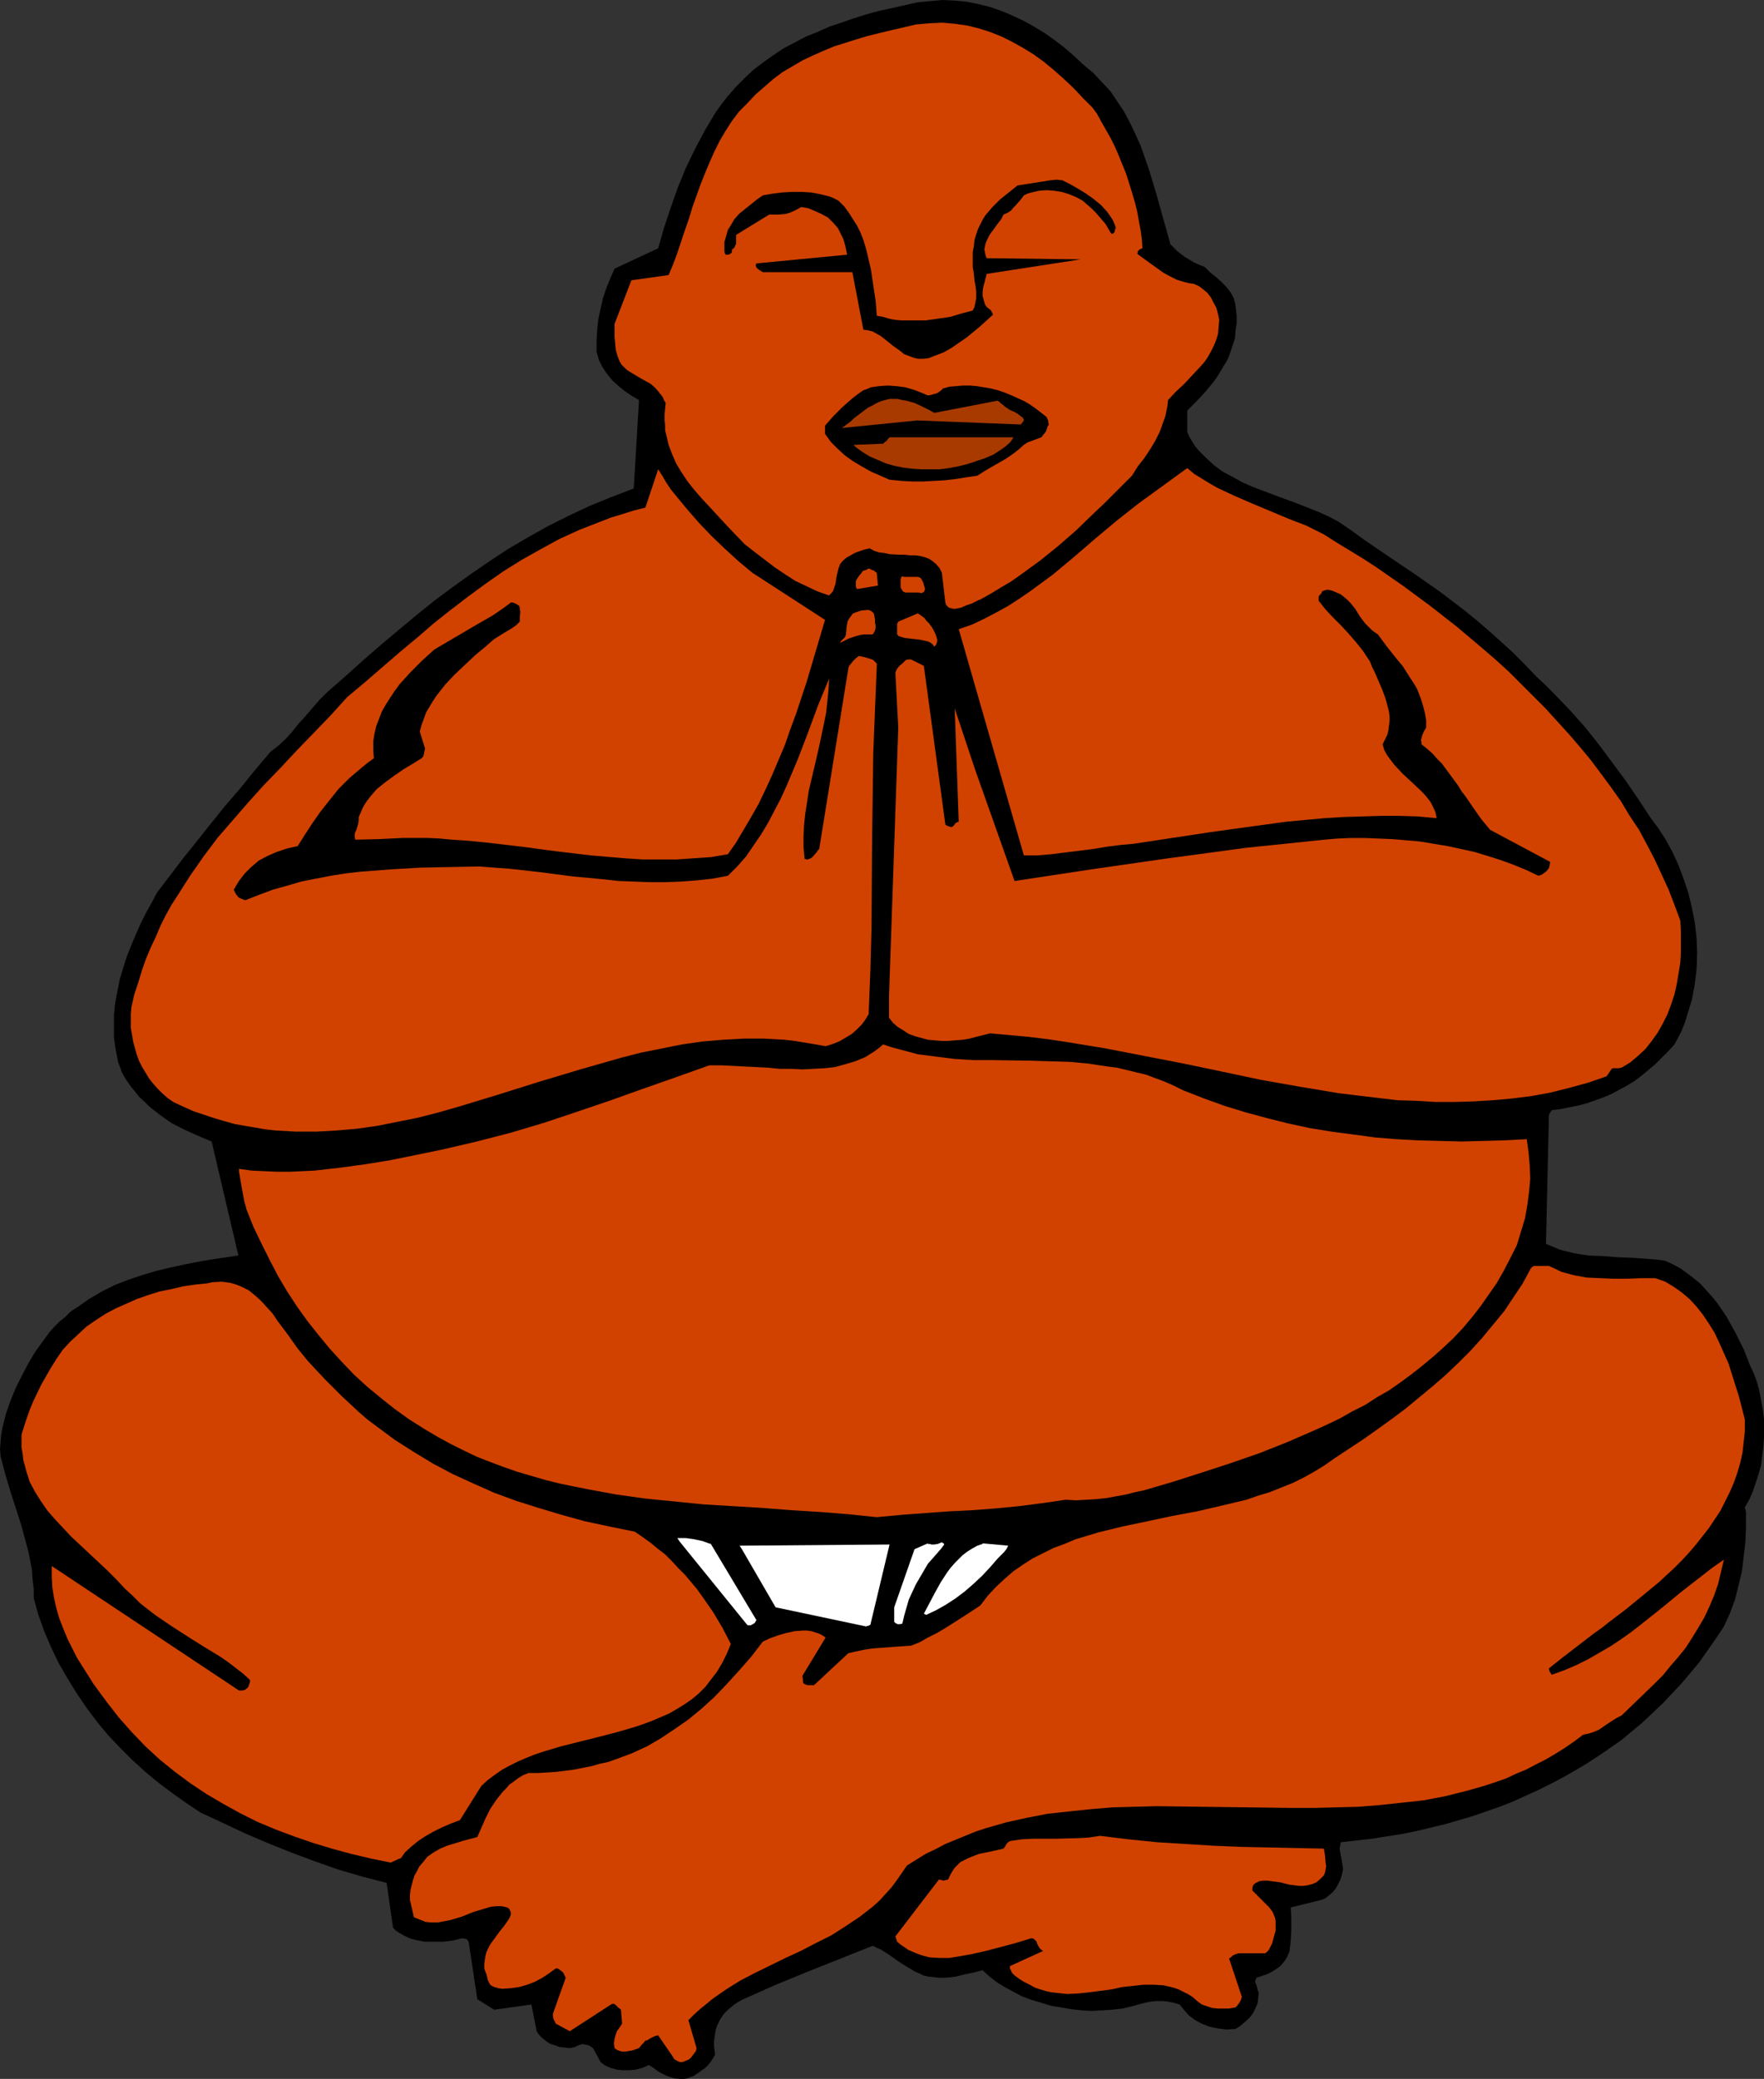 <?xml version="1.0" encoding="UTF-8" standalone="no"?>
<svg
   version="1.0"
   width="129.724mm"
   height="152.861mm"
   id="svg22"
   sodipodi:docname="Prayer 13.wmf"
   xmlns:inkscape="http://www.inkscape.org/namespaces/inkscape"
   xmlns:sodipodi="http://sodipodi.sourceforge.net/DTD/sodipodi-0.dtd"
   xmlns="http://www.w3.org/2000/svg"
   xmlns:svg="http://www.w3.org/2000/svg">
  <rect width="100%" height="100%" fill="#333333" stroke="none"/>
  <sodipodi:namedview
     id="namedview22"
     pagecolor="#ffffff"
     bordercolor="#000000"
     borderopacity="0.25"
     inkscape:showpageshadow="2"
     inkscape:pageopacity="0.0"
     inkscape:pagecheckerboard="0"
     inkscape:deskcolor="#d1d1d1"
     inkscape:document-units="mm" />
  <defs
     id="defs1">
    <pattern
       id="WMFhbasepattern"
       patternUnits="userSpaceOnUse"
       width="6"
       height="6"
       x="0"
       y="0" />
  </defs>
  <path
     style="fill:#000000;fill-opacity:1;fill-rule:evenodd;stroke:none"
     d="m 0.162,404.662 1.293,5.01 1.454,4.848 3.07,9.535 1.293,4.848 0.646,2.424 0.485,2.424 0.485,2.586 0.162,2.586 0.323,2.586 v 2.586 l 1.293,4.687 1.616,4.525 1.939,4.525 2.101,4.363 2.424,4.202 2.586,4.202 2.747,4.04 2.909,3.879 3.07,3.717 3.394,3.555 3.394,3.394 3.555,3.232 3.717,3.071 3.878,2.909 3.878,2.747 3.878,2.586 6.302,2.909 6.141,2.909 6.464,2.747 6.464,2.586 6.464,2.424 6.464,2.262 6.626,1.939 6.787,1.778 1.778,12.444 0.808,0.808 0.97,0.646 1.131,0.646 0.97,0.485 1.131,0.485 1.293,0.323 2.424,0.485 h 2.747 2.586 l 2.586,-0.323 2.586,-0.646 0.646,0.162 h 0.485 l 0.323,0.323 0.323,0.485 2.424,15.999 4.686,2.909 10.342,-1.454 1.454,7.434 v 0 l 0.646,0.97 0.808,0.808 0.97,0.808 1.131,0.808 1.454,0.485 1.293,0.485 1.454,0.162 1.454,0.162 0.808,-0.162 0.646,-0.162 0.97,-0.485 0.646,-0.162 0.485,-0.162 0.808,0.162 0.808,0.162 0.808,0.485 0.485,0.323 2.101,3.879 1.293,0.97 1.454,0.646 1.778,0.485 1.616,0.162 h 1.778 l 1.778,-0.162 1.939,-0.485 1.778,-0.808 1.293,0.808 1.293,0.97 1.454,0.808 1.454,0.646 1.616,0.485 1.778,0.162 h 0.808 l 0.97,-0.162 0.808,-0.323 0.97,-0.323 0.646,-0.485 0.808,-0.485 0.808,-0.646 0.97,-0.646 0.808,-0.808 0.646,-0.808 0.646,-0.97 0.646,-1.131 -0.162,-1.131 -0.162,-1.293 v -1.131 l 0.162,-1.131 0.162,-1.131 0.162,-0.97 0.323,-1.131 0.485,-0.97 0.485,-0.97 0.646,-0.97 0.646,-0.808 0.808,-0.808 0.808,-0.646 0.97,-0.808 0.97,-0.646 1.131,-0.646 9.05,-4.04 9.05,-3.717 18.261,-7.272 1.293,0.646 1.131,0.485 2.262,1.454 1.131,0.808 1.131,0.808 2.262,1.454 2.424,1.454 1.131,0.485 1.293,0.646 1.454,0.323 1.454,0.162 1.454,0.162 h 1.778 l 1.454,-0.162 1.454,-0.162 2.586,-0.646 2.424,-0.485 2.424,-0.646 1.939,1.778 2.101,1.616 2.101,1.293 2.424,1.293 2.424,1.293 2.586,0.97 2.747,0.808 2.586,0.808 2.909,0.485 2.747,0.485 2.909,0.323 2.747,0.162 2.909,-0.162 2.747,-0.162 2.909,-0.323 2.747,-0.646 1.778,-0.485 1.778,-0.485 1.616,-0.323 1.616,-0.162 h 1.778 l 1.454,0.162 1.616,0.323 1.616,0.485 0.646,0.808 0.646,0.808 1.293,1.454 1.778,1.293 1.778,0.97 2.101,0.808 2.262,0.485 2.424,0.323 2.586,-0.162 1.293,-0.808 1.293,-1.131 1.293,-1.131 0.97,-1.293 0.646,-1.293 0.646,-1.454 0.162,-1.454 0.162,-1.454 -0.323,-0.808 -0.162,-0.808 -0.162,-0.485 -0.162,-0.485 -0.162,-0.323 v -0.485 l 0.162,-0.323 0.162,-0.485 2.909,-0.97 1.293,-0.646 1.293,-0.808 1.131,-0.808 0.97,-1.131 0.97,-1.454 0.646,-1.616 0.323,-3.071 0.162,-3.071 v -3.071 l -0.162,-2.909 8.565,-2.101 1.131,-0.485 0.97,-0.808 0.97,-0.808 0.808,-0.97 0.646,-1.131 0.646,-1.293 0.485,-1.454 0.323,-1.616 -0.162,-1.131 -0.162,-0.97 -0.323,-1.778 -0.162,-0.97 -0.162,-0.808 0.162,-0.808 0.162,-0.97 4.202,-0.485 4.363,-0.485 4.04,-0.646 4.202,-0.646 4.04,-0.808 4.04,-0.97 4.04,-0.97 3.878,-1.131 3.878,-1.131 3.717,-1.293 3.717,-1.293 3.717,-1.454 3.555,-1.616 3.555,-1.616 3.555,-1.778 3.394,-1.778 3.394,-1.939 3.232,-1.939 3.232,-2.101 3.07,-2.101 3.232,-2.262 2.909,-2.424 2.909,-2.424 2.747,-2.586 2.909,-2.747 2.586,-2.747 2.586,-2.747 2.586,-3.071 2.424,-2.909 2.262,-3.232 2.262,-3.232 2.262,-3.394 1.616,-3.555 1.454,-3.879 0.97,-3.879 0.97,-4.04 0.485,-4.04 0.485,-4.202 0.162,-4.04 v -4.04 l -0.162,-0.97 -0.162,-0.323 v -0.162 l 1.293,-2.262 0.97,-2.262 0.808,-2.424 0.808,-2.424 0.646,-2.424 0.323,-2.586 0.323,-2.586 0.162,-2.586 v -2.586 -2.424 l -0.323,-2.586 -0.485,-2.586 -0.485,-2.586 -0.646,-2.424 -0.808,-2.262 -1.131,-2.424 -1.778,-4.525 -2.262,-4.525 -2.424,-4.363 -1.293,-1.939 -1.454,-2.101 -1.454,-1.778 -1.616,-1.778 -1.616,-1.778 -1.778,-1.454 -1.939,-1.454 -1.778,-1.293 -2.101,-1.131 -2.101,-0.97 -2.262,-0.323 -2.262,-0.162 -4.363,-0.323 -4.202,-0.162 -4.202,-0.323 -4.04,-0.162 -2.101,-0.323 -1.939,-0.323 -1.939,-0.485 -1.939,-0.485 -1.939,-0.808 -1.939,-0.808 0.808,-35.23 v -0.485 l 0.162,-0.485 0.323,-0.485 0.323,-0.485 2.586,-0.323 2.424,-0.485 2.424,-0.485 2.424,-0.646 2.262,-0.808 2.262,-0.808 2.262,-0.97 2.101,-1.131 2.101,-1.131 2.101,-1.293 1.939,-1.454 1.939,-1.616 1.939,-1.616 1.778,-1.778 1.778,-1.778 1.778,-1.939 1.131,-2.101 0.97,-1.939 0.808,-2.101 0.646,-2.101 0.646,-2.101 0.646,-2.101 0.808,-4.363 0.485,-4.202 0.162,-4.363 -0.162,-4.202 -0.485,-4.202 -0.808,-4.202 -0.97,-4.04 -1.293,-3.879 -1.454,-3.879 -1.616,-3.555 -1.939,-3.555 -2.101,-3.232 -2.262,-3.071 -3.394,-5.171 -3.555,-5.171 -3.717,-5.01 -3.717,-5.01 -3.878,-4.848 -4.202,-4.687 -4.525,-4.687 -2.262,-2.262 -2.424,-2.262 -3.394,-3.555 -3.232,-3.232 -3.394,-3.071 -3.232,-2.909 -3.394,-2.909 -3.394,-2.747 -6.787,-5.171 -6.949,-4.848 -6.949,-4.687 -7.11,-4.848 -3.555,-2.586 -3.555,-2.424 -2.747,-1.454 -2.909,-1.293 -6.141,-2.424 -3.07,-1.131 -3.07,-1.131 -5.979,-2.262 -2.909,-1.293 -2.586,-1.454 -2.747,-1.454 -2.424,-1.778 -2.101,-1.939 -2.101,-2.101 -0.97,-1.131 -0.808,-1.293 -0.808,-1.293 -0.646,-1.454 v -5.979 l 2.424,-2.424 2.424,-2.586 2.424,-2.909 1.131,-1.616 0.97,-1.616 0.97,-1.616 0.97,-1.616 0.646,-1.778 0.646,-1.939 0.646,-1.939 0.162,-2.101 0.323,-2.101 v -2.101 l -0.162,-1.454 -0.162,-1.293 -0.162,-0.97 -0.323,-1.131 -0.485,-0.97 -0.485,-0.808 -1.131,-1.454 -1.454,-1.454 -1.454,-1.293 -1.616,-1.293 -1.454,-1.454 -1.616,-0.646 -1.454,-0.646 -1.293,-0.808 -1.131,-0.646 -2.101,-1.616 -1.939,-1.939 -1.939,-6.949 -1.939,-6.949 -2.101,-6.949 -1.131,-3.232 -1.131,-3.232 -1.454,-3.232 -1.454,-3.071 -1.616,-3.071 -1.939,-2.909 -1.939,-2.909 -2.424,-2.586 -2.424,-2.586 -2.909,-2.424 -2.424,-2.262 -2.586,-2.262 -2.747,-2.101 -2.747,-1.939 -2.909,-1.778 -2.909,-1.616 -3.07,-1.454 -3.07,-1.293 -3.232,-1.131 -3.232,-0.808 L 268.74,0.485 265.347,0.162 261.953,0 l -3.555,0.323 -3.394,0.323 -3.555,0.808 -7.272,1.616 -3.555,0.97 -3.555,1.131 -3.232,1.131 -3.394,1.131 -3.232,1.454 -3.232,1.293 -3.07,1.616 -3.07,1.616 -2.909,1.939 -2.747,1.939 -2.747,2.101 -2.424,2.262 -2.424,2.424 -2.262,2.586 -1.778,2.262 -1.616,2.262 -1.454,2.424 -1.454,2.424 -2.747,5.171 -2.586,5.333 -2.262,5.495 -1.939,5.495 -1.939,5.818 -1.616,5.656 -12.12,5.656 -1.131,2.586 -1.131,2.747 -0.97,2.909 -0.646,2.909 -0.646,2.909 -0.323,3.071 -0.162,3.071 v 2.909 l 0.323,1.131 0.323,1.131 0.485,0.97 0.485,0.97 1.293,1.939 1.454,1.778 1.778,1.616 1.778,1.454 1.939,1.293 1.939,1.131 -1.454,24.564 -6.302,2.424 -5.979,2.424 -5.818,2.747 -5.818,2.909 -5.494,3.071 -5.494,3.232 -5.171,3.394 -5.171,3.555 -5.171,3.717 -5.01,3.717 -5.01,4.04 -4.848,4.04 -5.01,4.202 -4.848,4.202 -5.01,4.525 -5.01,4.363 -2.262,2.262 -1.939,2.262 -1.939,2.262 -1.939,2.101 -1.778,2.262 -1.778,1.939 -2.101,1.939 -2.101,1.616 -4.363,5.171 -4.04,5.01 -4.202,4.848 -3.878,4.848 -3.878,4.848 -3.878,4.848 -7.272,9.535 -1.454,2.747 -1.616,2.909 -1.454,2.909 -1.293,2.909 -1.293,3.071 -1.293,3.232 -0.97,3.071 -0.97,3.232 -0.646,3.232 -0.646,3.394 -0.323,3.232 v 3.232 3.232 l 0.485,3.232 0.646,3.394 1.131,3.071 1.131,1.939 1.131,1.616 1.293,1.616 1.293,1.616 1.454,1.293 1.454,1.454 1.454,1.131 1.454,1.131 3.232,2.262 3.555,1.778 3.555,1.616 3.878,1.616 7.434,31.675 -7.595,1.131 -3.717,0.646 -4.04,0.808 -3.717,0.808 -4.04,0.97 -3.717,1.131 -3.878,1.293 -3.717,1.454 -3.555,1.778 -3.555,2.101 -3.232,2.262 -1.778,1.131 -1.454,1.454 -1.616,1.293 -1.454,1.454 -1.454,1.616 -1.293,1.778 -1.293,1.778 -1.293,1.778 -1.939,3.232 -1.778,3.394 -1.778,3.555 -1.454,3.555 -1.293,3.717 -0.485,1.939 -0.485,1.939 -0.323,1.939 -0.162,1.939 L 0,402.723 Z"
     id="path1" />
  <path
     style="fill:#000000;fill-opacity:1;fill-rule:evenodd;stroke:none"
     d="m 137.36,212.189 48.48,-7.272 0.646,-0.485 0.162,-0.646 v -0.485 l -0.162,-0.646 -0.646,-1.293 -0.808,-1.293 -48.642,11.312 z"
     id="path2" />
  <path
     style="fill:#ffffff;fill-opacity:1;fill-rule:evenodd;stroke:none"
     d="m 188.91,428.418 18.746,23.11 0.323,0.162 h 0.323 0.323 l 0.323,-0.162 0.808,-0.485 0.485,-0.808 -12.766,-21.332 v 0.162 l -2.262,-0.808 -2.262,-0.485 -2.262,-0.323 h -2.424 z"
     id="path3" />
  <path
     style="fill:#ffffff;fill-opacity:1;fill-rule:evenodd;stroke:none"
     d="m 206.201,430.519 9.373,16.161 25.21,5.333 0.162,-0.162 h 0.162 0.162 l 0.323,-0.162 0.323,-0.162 5.333,-22.302 -41.693,0.323 z"
     id="path4" />
  <path
     style="fill:#000000;fill-opacity:1;fill-rule:evenodd;stroke:none"
     d="m 223.008,397.875 0.323,0.646 30.866,-1.939 h 0.485 l 0.485,-0.162 0.162,-0.323 v -0.323 -0.808 -0.485 -0.485 l -30.866,0.323 -1.778,2.909 z"
     id="path5" />
  <path
     style="fill:#ffffff;fill-opacity:1;fill-rule:evenodd;stroke:none"
     d="m 248.541,446.68 v 3.555 0.485 l 0.323,0.323 0.323,0.162 0.323,0.162 h 0.646 l 0.646,-0.162 0.485,-2.101 0.646,-2.262 0.646,-2.262 0.97,-2.101 0.97,-2.101 1.131,-1.939 1.131,-1.939 1.131,-1.939 1.293,-1.454 1.131,-1.293 1.131,-1.293 0.97,-1.293 -0.162,-0.323 -0.323,-0.162 -0.162,-0.162 -0.323,0.162 -0.808,0.323 -0.97,0.162 h -0.323 -0.485 l -0.485,-0.162 h -0.485 v -0.162 l -3.717,1.616 z"
     id="path6" />
  <path
     style="fill:#d14200;fill-opacity:1;fill-rule:evenodd;stroke:none"
     d="m 233.997,178.413 1.939,-0.97 0.97,-0.323 0.97,-0.323 1.131,-0.323 1.131,-0.162 h 1.131 1.293 l 0.323,-0.485 0.323,-0.646 0.162,-0.646 v -0.808 l -0.162,-0.646 v -0.97 l -0.323,-1.616 -0.485,-0.485 -0.485,-0.323 -0.485,-0.162 h -0.646 l -1.454,0.162 -1.454,0.485 -0.808,0.323 -0.485,0.646 -0.485,0.646 -0.485,0.808 -0.162,0.808 -0.162,0.97 -0.162,1.939 -0.162,0.485 -0.162,0.323 -0.808,0.808 -0.323,0.323 -0.162,0.323 v 0 h 0.162 z"
     id="path7" />
  <path
     style="fill:#d14200;fill-opacity:1;fill-rule:evenodd;stroke:none"
     d="m 237.875,162.091 v 0.162 0.323 0.485 l 0.323,0.646 5.818,-0.97 -0.323,-3.555 -0.485,-0.323 -0.323,-0.323 -0.646,-0.162 -0.485,-0.323 h -0.485 l -0.485,0.323 -0.485,0.162 h -0.323 l -0.646,0.808 -0.646,0.808 -0.646,0.97 -0.162,0.485 z"
     id="path8" />
  <path
     style="fill:#d14200;fill-opacity:1;fill-rule:evenodd;stroke:none"
     d="m 5.979,398.683 v 1.939 1.616 l 0.323,1.778 0.162,1.616 0.808,3.071 0.97,3.071 1.454,2.747 1.616,2.586 1.778,2.586 2.101,2.424 2.262,2.424 2.262,2.424 5.01,4.687 5.01,4.687 2.586,2.586 2.424,2.586 2.101,1.939 2.101,2.101 2.262,1.778 2.101,1.616 4.525,3.071 4.525,2.909 4.363,2.747 4.525,2.747 2.101,1.454 2.101,1.616 2.101,1.616 1.939,1.778 v 0.162 0.323 l -0.323,0.97 -0.162,0.485 -0.323,0.323 -0.646,0.485 -0.646,0.162 H 66.418 L 14.382,435.206 v 2.909 l 0.162,3.071 0.485,2.909 0.646,2.909 0.808,2.747 1.131,2.909 1.131,2.747 1.293,2.586 1.293,2.586 1.616,2.586 3.07,4.848 3.555,4.848 3.394,4.363 3.717,4.202 3.717,3.879 4.04,3.717 4.202,3.394 4.363,3.232 4.363,2.909 4.686,2.747 4.686,2.586 4.848,2.424 5.01,2.101 5.171,1.939 5.171,1.778 5.333,1.616 5.333,1.454 5.494,1.293 5.494,1.131 1.778,-0.808 0.646,-0.323 h 0.162 0.162 l 1.293,-1.778 1.778,-1.616 1.778,-1.454 1.939,-1.293 2.262,-1.293 2.262,-1.131 2.586,-1.131 2.586,-0.97 5.979,-9.535 1.778,-1.616 1.939,-1.454 2.101,-1.454 2.101,-1.131 2.262,-1.131 2.262,-0.97 2.424,-0.97 2.424,-0.808 4.848,-1.454 5.171,-1.293 5.171,-1.293 5.01,-1.293 5.01,-1.454 2.424,-0.808 2.586,-0.97 2.262,-0.97 2.262,-0.97 2.262,-1.293 2.101,-1.293 2.101,-1.454 1.939,-1.616 1.778,-1.778 1.616,-2.101 1.616,-2.101 1.454,-2.424 1.293,-2.586 1.131,-2.747 -2.262,-4.363 -2.586,-4.363 -2.909,-4.202 -1.616,-2.262 -1.616,-1.939 -1.778,-2.101 -1.778,-1.778 -1.778,-1.939 -1.939,-1.939 -2.101,-1.616 -1.939,-1.616 -2.262,-1.616 -2.101,-1.454 -7.11,-1.454 -6.787,-1.454 -6.464,-1.778 -6.464,-1.939 -6.141,-1.939 -6.141,-2.262 -5.818,-2.586 -5.656,-2.586 -5.494,-2.909 -5.333,-3.232 -5.333,-3.394 -5.01,-3.717 -2.586,-1.939 -2.424,-2.101 -2.424,-2.262 -2.262,-2.101 -2.424,-2.424 -2.262,-2.262 -2.424,-2.586 -2.262,-2.424 -1.454,-1.778 -1.454,-1.778 -2.747,-3.879 -2.909,-3.879 -1.293,-1.939 -1.616,-1.778 -1.616,-1.778 -1.616,-1.454 -1.778,-1.454 -1.939,-0.97 -1.131,-0.485 -0.97,-0.323 -1.131,-0.323 -1.131,-0.162 -1.293,-0.162 -2.586,0.162 -1.454,0.323 -3.232,0.323 -3.394,0.485 -3.394,0.808 -3.232,0.646 -3.07,0.97 -3.232,1.131 -2.909,1.293 -2.909,1.293 -2.747,1.454 -2.747,1.778 -2.586,1.778 -2.262,2.101 -2.262,2.101 -2.101,2.262 -1.778,2.586 -1.616,2.586 -1.293,2.262 -1.293,2.262 -2.101,4.363 -0.97,2.262 -0.808,2.262 -0.808,2.424 z"
     id="path9" />
  <path
     style="fill:#d14200;fill-opacity:1;fill-rule:evenodd;stroke:none"
     d="m 36.522,279.902 -0.162,1.939 v 1.778 2.101 l 0.323,1.778 0.323,1.939 0.485,1.778 0.485,1.778 0.646,1.778 0.808,1.616 0.97,1.616 0.97,1.616 1.131,1.454 1.293,1.454 1.293,1.293 1.454,1.293 1.616,1.131 2.747,1.293 2.909,1.293 2.909,0.97 2.909,0.97 2.747,0.808 2.909,0.808 2.747,0.485 2.909,0.485 2.747,0.485 2.909,0.323 5.656,0.323 h 5.656 l 5.656,-0.323 5.656,-0.485 5.656,-0.808 5.656,-1.131 5.656,-1.131 5.656,-1.454 5.656,-1.616 11.15,-3.394 11.312,-3.555 11.312,-3.394 5.656,-1.616 5.656,-1.616 5.656,-1.454 5.656,-1.131 5.656,-1.131 5.656,-0.808 5.656,-0.485 5.818,-0.323 h 5.656 l 5.818,0.323 2.747,0.323 2.909,0.485 2.909,0.485 2.747,0.485 2.101,-0.646 1.939,-0.808 1.616,-0.97 1.616,-0.97 1.454,-1.293 1.293,-1.293 0.97,-1.293 0.97,-1.616 0.485,-12.12 0.323,-12.282 0.162,-24.241 0.162,-12.12 0.162,-11.959 0.485,-12.12 0.485,-11.959 v -0.646 l -0.485,-0.485 -0.485,-0.485 -0.808,-0.323 -1.616,-0.485 -1.616,-0.323 -0.808,0.646 -0.808,0.808 -0.646,0.808 -0.485,0.646 -0.162,0.646 -8.08,50.098 -0.323,0.323 -0.323,0.485 -0.97,1.131 -0.485,0.485 -0.646,0.323 -0.646,0.162 -0.646,-0.162 -0.323,-3.232 v -3.071 l 0.162,-3.232 0.323,-3.071 0.485,-3.071 0.485,-3.232 1.454,-6.141 1.454,-6.303 1.293,-6.141 0.646,-3.232 0.323,-3.071 0.323,-3.232 0.162,-3.071 -3.07,7.434 -2.747,7.434 -2.909,7.596 -3.07,7.272 -1.616,3.555 -1.778,3.394 -1.778,3.394 -1.939,3.232 -2.101,3.071 -2.101,3.071 -2.424,2.747 -2.586,2.586 -4.363,0.808 -4.363,0.485 -4.363,0.323 -4.363,0.162 H 180.507 l -4.202,-0.162 -4.363,-0.162 -4.363,-0.485 -8.565,-0.808 -8.565,-1.131 -8.726,-0.97 -8.565,-0.646 -8.08,0.162 -8.242,0.162 -8.242,0.485 -8.403,0.646 -4.202,0.485 -4.04,0.646 -4.202,0.808 -4.04,0.808 -3.878,1.131 -4.04,1.131 -3.878,1.454 -3.717,1.454 -0.97,-0.323 -0.97,-0.485 -0.323,-0.485 -0.323,-0.323 -0.323,-0.646 -0.323,-0.646 1.454,-2.424 1.616,-2.101 1.778,-1.778 2.101,-1.778 2.424,-1.293 2.586,-1.131 2.909,-0.97 2.909,-0.646 1.939,-3.071 2.101,-3.232 2.262,-3.232 2.424,-3.071 2.586,-3.232 3.07,-3.071 3.232,-2.747 1.778,-1.454 1.778,-1.293 -0.162,-2.262 v -2.424 l 0.323,-2.101 0.485,-2.101 0.808,-2.101 0.808,-2.101 1.131,-1.939 1.131,-1.778 1.293,-1.939 1.293,-1.778 3.07,-3.394 3.232,-3.232 3.394,-3.071 5.494,-3.232 5.494,-3.232 5.333,-3.071 2.586,-1.778 2.424,-1.778 h 0.323 l 0.485,0.162 0.485,0.162 0.485,0.323 0.485,0.323 0.162,0.485 v 0.485 l 0.162,0.646 -0.162,1.454 v 1.293 l -0.97,0.97 -1.131,0.808 -2.424,1.454 -2.586,1.616 -1.131,0.97 -1.293,1.131 -2.909,2.424 -2.909,2.747 -2.747,2.586 -2.586,2.747 -2.424,3.071 -0.97,1.454 -0.97,1.616 -0.97,1.616 -0.646,1.778 -0.646,1.778 -0.485,1.778 1.454,4.687 v 0.162 l -0.162,0.646 -0.162,0.808 -0.162,0.646 -0.485,0.485 -2.586,1.616 -2.424,1.454 -2.586,1.778 -2.424,1.778 -2.424,1.939 -0.97,1.131 -0.97,1.131 -0.97,1.293 -0.808,1.293 -0.646,1.454 -0.646,1.454 v 0.97 l -0.162,0.97 -0.485,1.616 -0.323,0.646 -0.162,0.646 v 0.646 l 0.162,0.808 6.787,-0.162 3.232,-0.162 3.394,-0.162 h 3.394 3.232 l 3.394,0.162 3.394,0.323 4.848,0.323 4.848,0.485 9.696,1.131 9.696,1.293 9.534,1.131 9.534,0.808 4.848,0.323 h 4.686 4.848 l 4.686,-0.323 4.848,-0.323 4.686,-0.808 2.262,-3.232 2.101,-3.555 2.101,-3.555 2.101,-3.717 1.939,-4.04 1.778,-3.879 1.778,-4.202 1.778,-4.202 1.454,-4.202 1.616,-4.363 2.909,-8.727 2.586,-8.727 2.586,-8.727 -20.2,-13.09 -3.878,-3.232 -3.717,-3.394 -3.717,-3.555 -3.555,-3.717 -3.232,-3.717 -3.07,-3.717 -1.454,-1.778 -1.293,-1.939 -1.131,-1.939 -1.131,-1.778 -3.555,10.666 -3.232,0.808 -3.07,0.97 -3.232,0.97 -2.909,1.131 -5.818,2.262 -5.656,2.586 -5.333,2.909 -5.171,2.909 -5.171,3.232 -4.848,3.394 -4.848,3.555 -4.848,3.717 -4.686,3.717 -4.686,4.04 -4.848,4.04 -4.686,4.04 -4.848,4.202 -5.01,4.202 -4.686,5.171 -4.686,4.848 -4.686,4.848 -4.525,4.848 -4.686,4.848 -4.363,4.848 -4.202,4.848 -4.202,4.848 -3.878,5.171 -3.717,5.333 -3.394,5.333 -1.778,2.747 -1.616,2.909 -1.454,2.909 -1.293,3.071 -1.454,3.071 -1.293,3.071 -1.131,3.232 -0.97,3.232 -1.131,3.394 z"
     id="path10" />
  <path
     style="fill:#d14200;fill-opacity:1;fill-rule:evenodd;stroke:none"
     d="m 66.418,325.475 0.485,2.909 0.485,2.747 0.485,2.586 0.646,2.424 1.939,4.848 2.262,4.687 2.262,4.525 2.262,4.363 2.586,4.363 2.747,4.202 2.909,4.04 3.07,3.879 3.07,3.717 3.394,3.717 3.394,3.555 3.717,3.394 3.717,3.071 3.878,3.071 4.04,2.909 4.363,2.747 3.555,2.101 3.555,1.939 3.555,1.778 3.717,1.778 3.717,1.454 3.878,1.454 3.717,1.293 3.878,1.131 3.878,1.131 3.878,0.97 3.878,0.808 4.04,0.808 7.918,1.454 8.08,1.131 8.08,0.808 8.08,0.808 16.16,0.97 8.242,0.646 7.918,0.485 8.08,0.646 7.757,0.808 6.787,-0.646 6.626,-0.485 6.626,-0.485 6.464,-0.323 6.464,-0.485 6.626,-0.646 6.302,-0.808 6.626,-0.97 2.909,0.162 2.909,-0.162 2.747,-0.162 2.909,-0.323 2.586,-0.485 2.747,-0.485 2.424,-0.646 2.424,-0.485 8.242,-2.424 8.08,-2.586 7.918,-2.586 7.918,-2.747 7.757,-3.071 7.434,-3.232 3.555,-1.616 3.717,-1.778 3.394,-1.939 3.555,-1.778 3.232,-2.101 3.394,-1.939 3.232,-2.262 3.07,-2.262 3.07,-2.424 2.909,-2.424 2.909,-2.586 2.747,-2.586 2.586,-2.747 2.586,-3.071 2.262,-2.909 2.262,-3.232 2.262,-3.232 1.939,-3.394 1.939,-3.717 1.778,-3.555 1.131,-3.717 1.131,-3.717 0.646,-3.717 0.485,-3.717 0.323,-3.555 -0.162,-3.717 -0.323,-3.717 -0.485,-3.555 -6.141,0.323 -5.979,0.162 -5.979,0.162 -5.979,-0.162 -6.141,-0.162 -5.979,-0.323 -5.979,-0.485 -5.979,-0.808 -6.141,-0.808 -5.979,-0.97 -5.979,-1.293 -5.818,-1.454 -5.979,-1.616 -5.818,-1.778 -5.818,-2.101 -5.818,-2.262 -2.586,-1.293 -2.586,-1.131 -2.586,-0.97 -2.586,-0.97 -2.747,-0.646 -2.586,-0.646 -2.747,-0.646 -2.586,-0.323 -5.333,-0.808 -5.333,-0.485 -5.494,-0.162 -5.333,-0.162 -10.666,-0.162 h -5.171 l -5.171,-0.323 -5.171,-0.646 -5.01,-0.646 -2.424,-0.646 -2.424,-0.646 -2.424,-0.646 -2.424,-0.808 -1.131,0.97 -1.293,0.97 -1.293,0.808 -1.293,0.808 -2.747,1.131 -2.747,0.808 -2.909,0.808 -2.909,0.323 -3.07,0.162 -3.07,0.162 -3.07,-0.162 h -3.232 l -3.232,-0.323 -3.232,-0.162 -6.464,-0.323 -3.232,-0.162 h -3.394 l -9.534,3.394 -9.211,3.232 -9.05,3.232 -9.05,3.071 -9.211,3.071 -9.211,2.747 -9.373,2.424 -4.848,1.131 -4.848,1.131 -14.221,2.909 -6.949,1.131 -7.11,0.97 -7.11,0.808 -3.394,0.162 -3.555,0.162 h -3.394 l -3.555,-0.162 -3.555,-0.162 -3.555,-0.485 z"
     id="path11" />
  <path
     style="fill:#d14200;fill-opacity:1;fill-rule:evenodd;stroke:none"
     d="m 113.928,527.968 1.131,4.848 1.616,0.646 1.616,0.646 1.616,0.162 h 1.778 l 1.616,-0.323 1.778,-0.323 3.232,-0.97 3.232,-1.293 1.616,-0.485 1.616,-0.485 1.616,-0.485 1.616,-0.162 h 1.454 l 1.454,0.323 0.323,0.162 0.323,0.323 0.323,0.646 0.162,0.646 -0.323,0.97 -0.485,0.808 -1.131,1.616 -1.293,1.616 -1.293,1.778 -1.293,1.778 -0.485,0.97 -0.485,0.97 -0.323,1.131 -0.162,1.131 -0.162,1.131 v 1.293 l 0.323,0.97 0.323,0.808 0.323,1.454 0.323,0.646 0.323,0.646 0.485,0.323 0.646,0.323 1.131,0.323 1.131,0.162 2.424,-0.162 2.262,-0.323 2.262,-0.646 2.101,-0.808 2.101,-1.131 1.939,-1.293 1.778,-1.293 h 0.485 l 0.485,0.323 0.485,0.323 0.323,0.323 0.323,0.162 v 0.162 l 0.162,0.323 0.485,0.97 -3.555,10.02 v 0.646 l 0.162,0.808 0.323,0.646 0.323,0.646 3.878,2.101 11.474,-7.434 0.323,-0.162 h 0.485 l 0.323,0.162 0.485,0.485 0.323,0.323 0.808,0.646 0.323,3.879 -0.323,0.485 -0.323,0.485 -0.323,0.485 -0.485,0.646 -0.323,0.97 -0.323,1.131 -0.162,1.293 0.162,1.293 0.646,0.485 0.808,0.323 0.646,0.162 h 0.97 l 0.97,-0.162 0.97,-0.162 1.778,-0.646 0.808,-0.97 0.485,-0.485 0.485,-0.646 h 0.485 l 0.162,-0.162 0.485,-0.323 0.323,-0.162 0.97,-0.485 0.485,-0.162 0.646,-0.162 4.202,6.141 0.162,0.323 0.323,0.323 0.646,0.323 0.323,0.162 0.323,0.162 h 0.808 l 0.808,-0.323 0.808,-0.323 0.646,-0.485 0.485,-0.646 0.485,-0.646 0.485,-0.646 0.162,-0.808 -2.262,-7.757 1.616,-1.616 1.616,-1.454 1.778,-1.454 1.778,-1.454 3.717,-2.586 3.878,-2.424 4.04,-2.101 8.565,-4.202 4.202,-1.939 4.363,-2.262 4.202,-2.101 4.04,-2.586 3.878,-2.586 3.717,-2.909 1.778,-1.616 1.616,-1.778 1.616,-1.778 1.454,-1.939 1.454,-2.101 1.454,-2.101 2.586,-1.616 2.586,-1.616 2.747,-1.293 2.747,-1.454 2.747,-1.131 2.747,-1.131 2.747,-1.131 2.909,-0.97 5.656,-1.616 5.818,-1.293 5.818,-1.131 5.979,-0.646 6.141,-0.646 5.979,-0.485 6.141,-0.162 6.141,-0.162 12.443,0.162 12.605,0.162 12.443,0.162 h 6.141 l 6.141,-0.162 6.302,-0.162 5.979,-0.485 5.979,-0.646 5.979,-0.646 5.979,-1.131 5.818,-1.454 2.909,-0.808 2.747,-0.808 2.909,-0.97 2.747,-0.97 2.747,-1.293 2.747,-1.131 2.747,-1.454 2.586,-1.293 2.747,-1.616 2.586,-1.616 2.586,-1.778 2.586,-1.939 1.616,-0.323 1.454,-0.485 1.454,-0.646 1.131,-0.808 2.424,-1.616 1.293,-0.808 1.293,-0.646 4.525,-4.363 4.686,-4.525 2.262,-2.262 2.101,-2.586 2.101,-2.424 2.101,-2.586 1.778,-2.747 1.778,-2.909 1.616,-2.747 1.454,-3.071 1.293,-3.071 1.131,-3.232 0.808,-3.394 0.808,-3.394 -3.232,2.262 -2.909,2.262 -5.818,4.525 -2.747,2.262 -2.747,2.262 -5.494,4.363 -2.909,2.262 -2.747,1.939 -2.909,1.939 -3.07,1.778 -3.07,1.778 -3.232,1.616 -3.394,1.454 -3.555,1.293 -0.162,-0.162 -0.162,-0.323 -0.323,-0.485 -0.162,-0.808 3.878,-3.071 4.202,-3.232 4.202,-3.232 2.262,-1.616 2.262,-1.778 4.686,-3.555 4.525,-3.717 4.525,-3.717 4.363,-4.04 2.101,-2.101 1.939,-2.101 1.939,-2.262 1.778,-2.262 1.778,-2.262 1.616,-2.424 1.616,-2.424 1.293,-2.586 1.293,-2.586 1.131,-2.586 0.97,-2.747 0.808,-2.747 0.646,-2.909 0.323,-2.909 0.323,-3.071 v -3.232 l -1.616,-6.303 -0.97,-3.071 -0.97,-3.071 -0.97,-3.071 -1.293,-2.909 -1.293,-2.909 -1.293,-2.747 -1.616,-2.586 -1.616,-2.424 -1.778,-2.262 -1.939,-2.101 -2.101,-1.778 -2.262,-1.616 -2.424,-1.454 -2.747,-0.97 h -3.878 l -3.878,0.162 h -3.878 l -3.717,-0.162 -3.717,-0.162 -1.778,-0.323 -1.778,-0.323 -1.778,-0.485 -1.778,-0.485 -1.616,-0.808 -1.778,-0.808 h -1.616 -0.808 -1.131 -0.646 l -0.485,0.323 -0.323,0.323 -2.262,4.202 -2.586,3.879 -2.586,3.879 -3.07,3.717 -3.07,3.717 -3.232,3.555 -3.394,3.394 -3.394,3.232 -3.717,3.232 -3.717,3.071 -3.717,3.071 -3.878,2.909 -4.04,2.909 -3.878,2.747 -8.08,5.333 -2.747,1.939 -2.909,1.778 -2.909,1.616 -2.909,1.454 -3.232,1.293 -3.232,1.293 -3.232,0.97 -3.232,1.131 -6.787,1.616 -6.949,1.616 -6.949,1.293 -6.787,1.454 -6.949,1.454 -6.626,1.616 -3.232,0.97 -3.232,0.97 -3.07,1.293 -3.07,1.131 -2.909,1.454 -2.909,1.454 -2.747,1.778 -2.586,1.778 -2.424,2.101 -2.424,2.262 -2.262,2.424 -2.101,2.747 -4.686,3.071 -4.848,3.071 -2.424,1.454 -2.586,1.293 -2.262,1.293 -2.424,0.97 -2.424,0.162 -2.262,0.162 -4.363,0.323 -1.939,0.162 -2.101,0.323 -2.262,0.485 -2.101,0.485 -9.534,8.888 h -0.808 -0.808 l -0.646,-0.162 -0.646,-0.323 -0.162,-0.485 v -0.646 l -0.162,-0.97 6.464,-10.666 -0.97,-0.646 -0.97,-0.485 -2.101,-0.646 -1.131,-0.162 h -1.131 l -2.262,0.162 -2.262,0.485 -2.262,0.646 -2.262,0.808 -2.101,0.97 -3.232,4.202 -3.394,3.879 -3.394,3.717 -3.394,3.555 -3.555,3.232 -3.717,3.071 -3.717,2.586 -3.878,2.586 -3.878,2.262 -4.202,1.939 -4.363,1.616 -2.262,0.808 -2.262,0.485 -2.262,0.646 -2.424,0.485 -2.424,0.485 -2.424,0.323 -2.586,0.323 -2.424,0.162 -2.747,0.162 h -2.586 l -1.616,0.646 -1.293,0.808 -1.293,0.97 -1.131,0.808 -0.97,1.131 -0.97,0.97 -1.778,2.262 -1.616,2.424 -1.293,2.586 -2.262,5.171 -4.202,1.131 -2.101,0.646 -2.101,0.646 -1.939,0.808 -1.939,1.131 -1.616,1.131 -0.646,0.808 -0.646,0.808 -0.97,1.131 -0.646,1.293 -0.646,1.131 -0.485,1.454 -0.323,1.293 -0.323,1.293 -0.162,1.454 z"
     id="path12" />
  <path
     style="fill:#d14200;fill-opacity:1;fill-rule:evenodd;stroke:none"
     d="m 170.811,90.015 v 3.555 l 0.162,1.778 0.162,1.778 0.485,1.778 0.646,1.616 0.485,0.808 0.646,0.646 0.646,0.646 0.646,0.485 1.616,0.97 1.616,0.97 1.454,0.808 1.454,0.808 1.293,1.131 0.97,1.131 1.131,1.454 0.323,0.808 0.485,0.808 -0.162,1.616 -0.162,1.616 v 1.454 l 0.162,1.454 v 1.454 l 0.323,1.293 0.646,2.747 0.97,2.586 1.131,2.586 1.454,2.424 1.616,2.424 1.778,2.262 1.939,2.262 4.04,4.363 4.04,4.363 4.202,4.363 2.909,2.262 2.747,2.101 2.747,2.101 2.909,1.939 2.747,1.778 3.07,1.454 3.07,1.454 3.232,1.131 0.646,-0.646 0.485,-0.646 0.323,-0.97 0.323,-0.97 0.323,-2.101 0.485,-2.101 0.485,-1.293 0.808,-0.97 0.97,-0.808 1.131,-0.646 1.131,-0.646 1.293,-0.485 1.454,-0.485 1.454,-0.323 1.131,0.646 1.454,0.485 1.454,0.162 1.454,0.323 2.909,0.162 h 1.454 l 1.293,0.162 h 1.454 l 1.293,0.162 1.293,0.323 1.293,0.485 0.97,0.646 0.97,0.808 0.97,1.131 0.646,1.293 0.97,8.242 0.162,0.646 0.485,0.485 0.323,0.323 0.646,0.162 0.646,0.162 h 0.485 l 1.616,-0.323 1.454,-0.646 1.454,-0.485 1.293,-0.646 0.646,-0.323 0.485,-0.162 2.909,-1.616 2.909,-1.778 2.747,-1.616 2.747,-1.939 5.333,-3.879 5.01,-4.04 5.01,-4.363 5.01,-4.848 2.586,-2.424 2.586,-2.586 2.586,-2.586 2.747,-2.747 1.616,-2.586 1.778,-2.262 1.616,-2.424 1.454,-2.424 1.293,-2.586 0.97,-2.747 0.485,-1.293 0.323,-1.454 0.323,-1.616 0.162,-1.616 2.101,-2.262 2.424,-2.262 2.262,-2.424 2.262,-2.424 1.131,-1.293 0.97,-1.454 0.808,-1.454 0.808,-1.616 0.646,-1.616 0.485,-1.616 0.162,-1.939 0.162,-1.939 -0.323,-1.616 -0.485,-1.778 -0.808,-1.454 -0.646,-1.293 -0.97,-1.293 -1.131,-0.97 -1.293,-0.97 -1.454,-0.646 -1.293,-0.162 -1.293,-0.323 -2.101,-0.646 -1.939,-0.97 -1.778,-0.97 -3.394,-2.424 -1.778,-1.293 -1.778,-1.293 -0.162,-0.162 -0.162,-0.162 0.162,-0.323 v -0.323 l 0.323,-0.323 0.162,-0.162 0.323,-0.162 0.485,-0.162 -0.162,-2.424 -0.323,-2.424 -0.485,-2.586 -0.485,-2.747 -0.646,-2.586 -0.808,-2.747 -1.616,-5.171 -2.101,-5.171 -1.131,-2.586 -1.131,-2.262 -1.293,-2.262 -1.293,-2.262 -1.131,-2.101 -1.293,-1.778 -2.747,-2.747 -2.586,-2.747 -2.747,-2.586 -2.747,-2.424 -2.747,-2.262 -2.909,-2.101 -2.909,-1.778 -2.909,-1.616 -2.909,-1.454 -3.232,-1.293 -3.07,-0.97 -3.232,-0.808 -3.394,-0.485 -3.555,-0.323 -3.555,0.162 -3.717,0.323 -6.949,1.616 -3.394,0.808 -3.232,0.808 -3.232,0.97 -3.07,0.97 -3.07,0.97 -3.07,1.293 -2.909,1.293 -2.747,1.293 -2.747,1.616 -2.747,1.616 -2.586,1.939 -2.424,2.101 -2.586,2.262 -2.262,2.424 -2.262,2.262 -1.939,2.586 -1.778,2.747 -1.616,2.747 -1.454,2.909 -1.293,2.909 -1.293,3.071 -1.293,3.232 -2.262,6.303 -0.97,3.232 -1.131,3.232 -2.101,6.303 -1.131,3.071 -1.293,3.071 -10.342,1.454 z"
     id="path13" />
  <path
     style="fill:#d14200;fill-opacity:1;fill-rule:evenodd;stroke:none"
     d="m 247.086,277.155 v 5.656 l 1.131,1.454 1.293,1.131 1.616,0.97 1.454,0.97 1.778,0.646 1.778,0.485 1.778,0.485 1.778,0.162 1.939,0.162 h 1.939 l 1.939,-0.162 2.101,-0.162 1.939,-0.323 1.778,-0.485 3.878,-0.97 5.333,0.485 5.333,0.485 5.333,0.646 5.333,0.808 10.827,1.778 10.827,2.101 10.827,2.101 10.827,2.262 10.666,2.262 10.989,1.939 10.666,1.778 5.333,0.646 5.494,0.646 5.333,0.646 5.333,0.162 5.333,0.323 h 5.333 l 5.333,-0.162 5.333,-0.323 5.333,-0.485 5.171,-0.646 5.333,-0.97 5.171,-1.293 5.333,-1.454 5.171,-1.778 0.485,-0.646 0.323,-0.485 0.646,-0.97 0.323,-0.162 h 0.162 1.454 l 0.808,-0.162 2.424,-1.454 2.101,-1.778 2.101,-1.939 1.778,-2.262 1.616,-2.262 1.454,-2.586 1.293,-2.586 0.97,-2.586 0.97,-2.909 0.646,-2.909 0.485,-2.909 0.485,-2.909 0.162,-2.909 v -3.071 -2.909 l -0.162,-2.909 -1.616,-4.363 -1.616,-4.202 -1.939,-4.202 -1.939,-4.202 -2.101,-4.04 -2.262,-4.202 -2.586,-3.879 -2.424,-4.04 -2.747,-3.879 -2.747,-3.717 -2.909,-3.879 -3.07,-3.717 -3.07,-3.555 -3.232,-3.555 -3.232,-3.555 -3.394,-3.394 -3.394,-3.394 -3.394,-3.394 -3.555,-3.232 -3.555,-3.071 -7.272,-6.141 -7.434,-5.818 -7.434,-5.495 -7.434,-5.171 -3.717,-2.424 -3.717,-2.262 -3.717,-2.262 -3.555,-2.262 -4.848,-2.424 -5.01,-1.939 -5.01,-2.101 -5.01,-2.101 -4.848,-2.101 -4.848,-2.262 -2.262,-1.293 -2.101,-1.293 -2.101,-1.293 -1.939,-1.616 -13.574,9.858 -6.141,4.848 -5.979,5.01 -5.818,5.01 -5.818,4.848 -3.07,2.262 -3.07,2.262 -3.07,2.101 -3.232,2.101 -3.232,1.778 -3.394,1.778 -3.394,1.616 -3.717,1.293 18.099,62.865 h 3.717 l 3.878,-0.323 3.878,-0.485 3.878,-0.485 3.878,-0.485 3.878,-0.646 3.878,-0.485 3.555,-0.323 21.331,-3.232 10.504,-1.454 10.666,-1.454 5.171,-0.485 5.333,-0.485 5.171,-0.323 5.333,-0.162 5.171,-0.162 h 5.171 l 5.171,0.162 5.171,0.485 -0.323,-1.616 -0.646,-1.454 -0.646,-1.293 -0.97,-1.293 -0.97,-1.131 -1.131,-1.131 -2.424,-2.262 -2.424,-2.262 -2.262,-2.424 -0.97,-1.293 -0.97,-1.293 -0.808,-1.454 -0.485,-1.616 0.646,-1.293 0.646,-1.293 0.323,-1.293 0.162,-1.293 0.162,-1.293 v -1.293 l -0.162,-1.293 -0.323,-1.293 -0.646,-2.424 -0.97,-2.586 -0.97,-2.262 -0.97,-2.262 -0.808,-1.616 -0.646,-1.616 -0.97,-1.454 -0.97,-1.454 -1.939,-2.424 -2.101,-2.424 -2.101,-2.262 -2.262,-2.262 -2.101,-2.262 -1.778,-2.262 v -0.646 -0.485 l 0.323,-0.485 0.485,-0.485 0.162,-0.485 0.323,-0.162 0.485,-0.162 0.808,-0.162 1.293,0.323 1.131,0.485 1.131,0.485 0.808,0.646 0.97,0.808 0.808,0.808 1.454,1.778 1.293,2.101 1.454,1.939 1.778,1.778 0.808,0.646 0.97,0.646 2.262,3.071 2.424,3.071 2.262,2.747 1.939,3.071 0.97,1.454 0.97,1.616 0.646,1.616 0.646,1.778 0.485,1.616 0.485,1.939 0.323,1.939 v 1.939 l -0.646,1.131 -0.485,1.131 -0.323,1.293 0.162,0.646 v 0.485 l 1.616,1.293 1.454,1.293 1.293,1.454 1.293,1.293 2.262,3.071 2.262,3.071 0.97,1.616 1.131,1.454 2.101,3.071 2.262,3.232 2.424,2.909 16.645,8.888 v 0.323 l -0.162,0.97 -0.162,0.485 -0.646,0.808 -0.646,0.485 -0.646,0.485 -0.97,0.323 -3.394,-1.616 -3.555,-1.454 -3.555,-1.293 -3.555,-1.131 -3.717,-1.131 -3.717,-0.808 -3.717,-0.808 -3.878,-0.646 -3.878,-0.646 -3.717,-0.323 -3.878,-0.323 -3.878,-0.162 -3.878,-0.162 h -3.878 l -3.717,0.162 -3.717,0.323 -10.827,1.131 -10.989,1.131 -10.666,1.454 -10.827,1.454 -21.331,3.071 -21.331,3.232 -10.989,-31.028 -5.656,-16.969 1.131,31.513 -0.485,0.162 -0.485,0.323 -0.323,0.485 -0.485,0.485 h -0.485 l -0.485,-0.162 -0.485,-0.162 -0.485,-0.323 -5.979,-44.119 -3.555,-1.778 h -0.323 -0.485 l -0.646,0.162 -0.323,0.323 -0.646,0.646 -0.808,0.646 -0.646,0.808 -0.323,0.646 -0.162,0.485 0.808,15.191 z"
     id="path14" />
  <path
     style="fill:#d14200;fill-opacity:1;fill-rule:evenodd;stroke:none"
     d="m 249.349,539.603 0.97,0.808 0.97,0.646 1.131,0.808 1.131,0.485 1.131,0.485 1.293,0.485 1.131,0.323 1.293,0.323 2.747,0.162 h 2.747 l 2.909,-0.485 2.747,-0.485 2.262,-0.485 2.101,-0.485 4.363,-1.131 4.202,-1.131 4.202,-1.293 0.646,0.162 0.323,0.323 0.485,0.485 0.162,0.646 0.646,1.131 0.485,0.485 0.485,0.323 -9.211,4.202 v 0.646 l 0.323,0.646 0.323,0.646 0.646,0.646 1.293,0.97 1.293,0.808 1.616,0.808 1.454,0.808 1.454,0.485 1.616,0.485 1.454,0.323 1.454,0.162 3.07,0.323 3.07,-0.162 3.07,-0.323 6.141,-0.808 2.909,-0.646 3.07,-0.323 2.909,-0.323 h 2.747 l 2.747,0.162 1.454,0.323 1.293,0.323 1.454,0.485 1.293,0.646 1.293,0.646 1.293,0.808 1.293,1.131 1.293,0.97 1.454,0.485 1.454,0.485 1.616,0.162 h 1.454 1.616 l 1.778,-0.323 0.485,-0.485 0.485,-0.646 0.485,-0.808 0.323,-0.97 -3.555,-10.666 0.485,-0.323 0.485,-0.485 0.646,-0.323 0.97,-0.323 h 7.434 l 0.646,-0.485 0.485,-0.646 0.808,-1.616 0.485,-1.778 0.485,-1.778 v -1.778 -0.97 l -0.162,-0.808 -0.323,-0.808 -0.323,-0.808 -0.485,-0.646 -0.485,-0.646 -4.686,-4.687 v -0.646 l 0.162,-0.646 0.323,-0.485 0.485,-0.323 0.97,-0.485 1.131,-0.162 h 1.131 l 1.131,0.162 2.424,0.323 2.586,0.646 2.586,0.323 h 1.293 l 1.131,-0.162 1.293,-0.323 1.131,-0.485 0.97,-0.808 1.131,-1.131 0.323,-0.808 0.162,-0.808 0.162,-0.97 -0.162,-0.97 -0.162,-1.939 -0.323,-1.939 -7.595,-0.162 -7.595,-0.162 -7.757,-0.162 -7.757,-0.323 -7.918,-0.485 -7.757,-0.485 -7.918,-0.808 -7.918,-0.97 -3.232,0.485 -3.07,0.162 -6.141,0.162 h -6.141 l -3.232,0.162 -3.232,0.485 -0.485,0.323 -0.485,0.485 -0.323,0.646 -0.485,0.646 -2.101,0.485 -2.262,0.485 -2.424,0.485 -2.101,0.808 -1.131,0.485 -0.97,0.485 -0.97,0.485 -0.808,0.808 -0.808,0.808 -0.646,0.97 -0.646,1.131 -0.485,1.131 -0.646,0.162 -0.646,0.162 -0.646,-0.162 -0.646,-0.162 -12.12,15.837 z"
     id="path15" />
  <path
     style="fill:#d14200;fill-opacity:1;fill-rule:evenodd;stroke:none"
     d="m 249.349,173.404 v 2.909 l 0.485,0.485 0.485,0.162 1.131,0.323 1.293,0.162 1.454,0.162 1.454,0.162 1.454,0.323 0.808,0.162 0.646,0.323 0.646,0.485 0.485,0.646 0.485,-0.485 0.162,-0.485 0.162,-0.485 v -0.485 l -0.323,-1.131 -0.485,-1.131 -0.646,-1.131 -0.808,-1.131 -0.808,-0.808 -0.323,-0.485 -0.323,-0.323 -1.131,-0.808 -0.485,-0.323 h -0.162 v 0 l -5.333,2.262 z"
     id="path16" />
  <path
     style="fill:#d14200;fill-opacity:1;fill-rule:evenodd;stroke:none"
     d="m 250.318,160.96 v 0.808 0.646 0.808 l 0.323,0.646 0.323,0.485 0.646,0.323 h 0.485 1.616 0.808 0.808 l 0.808,0.162 0.646,-0.323 0.162,-0.323 0.162,-0.485 -0.162,-0.646 -0.162,-0.485 -0.162,-0.646 -0.485,-0.97 -0.485,-0.485 -0.646,-0.162 h -0.808 -0.646 -1.616 -0.646 l -0.646,-0.162 z"
     id="path17" />
  <path
     style="fill:#ffffff;fill-opacity:1;fill-rule:evenodd;stroke:none"
     d="m 256.782,448.458 0.646,0.323 2.747,-1.293 2.586,-1.454 2.747,-1.778 2.586,-1.939 2.424,-2.101 2.424,-2.262 2.262,-2.424 2.101,-2.424 0.97,-0.97 0.808,-0.808 0.646,-0.808 0.485,-0.97 -7.11,-0.646 v 0.162 l -1.454,0.485 -1.454,0.808 -1.293,0.808 -1.293,0.97 -1.131,1.131 -1.131,1.131 -1.131,1.293 -0.97,1.293 -1.778,2.747 -1.616,2.909 z"
     id="path18" />
  <path
     style="fill:#000000;fill-opacity:1;fill-rule:evenodd;stroke:none"
     d="m 201.353,67.228 v 2.747 l 0.162,0.485 0.162,0.323 h 0.485 0.323 l 0.323,-0.162 0.485,-0.323 0.162,-0.485 v -0.485 l 0.485,-0.323 0.323,-0.485 0.162,-0.485 0.162,-0.162 v 0 -2.586 l 9.211,-5.656 h 1.293 1.131 l 2.101,-0.162 1.131,-0.323 1.131,-0.485 0.97,-0.485 1.131,-0.646 1.939,0.323 1.939,0.808 1.778,0.808 1.778,0.97 1.454,1.454 1.293,1.454 0.97,1.939 0.485,0.97 0.323,0.97 0.162,0.646 0.162,0.485 0.162,0.808 0.162,0.808 0.162,0.808 -25.21,2.424 -0.162,0.323 v 0.323 l 0.162,0.485 0.323,0.323 0.646,0.485 0.808,0.485 h 24.886 l 3.07,15.999 1.293,0.162 1.293,0.323 1.131,0.646 1.131,0.646 2.262,1.778 0.97,0.808 1.131,0.808 1.131,0.808 0.97,0.808 1.293,0.485 1.293,0.485 1.293,0.323 h 1.454 l 1.454,-0.162 1.616,-0.646 2.586,-0.97 2.262,-1.293 2.101,-1.454 2.101,-1.454 3.717,-3.071 3.555,-3.232 -0.323,-0.646 -0.323,-0.646 -0.485,-0.323 -0.646,-0.485 -0.485,-0.808 -0.323,-1.131 -0.323,-1.131 V 81.126 l 0.162,-1.293 0.323,-1.131 0.646,-2.586 26.179,-4.04 -26.179,-0.323 -0.323,-0.808 -0.162,-0.97 -0.162,-0.646 0.162,-0.808 0.162,-0.808 0.323,-0.808 0.808,-1.616 2.101,-2.909 1.131,-1.454 0.646,-1.293 1.131,-0.485 0.97,-0.646 0.646,-0.808 0.646,-0.646 1.293,-1.454 0.97,-1.293 0.97,-0.485 1.131,-0.323 2.101,-0.485 2.101,-0.162 2.101,0.162 2.101,0.323 2.101,0.646 1.939,0.808 1.778,0.97 1.293,1.131 1.293,1.131 1.131,1.131 0.97,1.131 0.97,1.131 0.808,0.97 0.646,1.131 0.646,1.131 0.323,0.323 h 0.323 l 0.162,-0.162 0.323,-0.323 0.162,-0.808 0.162,-0.323 v -0.162 l -0.485,-1.293 -0.485,-0.97 -0.646,-0.97 -0.808,-1.131 -1.616,-1.778 -1.939,-1.616 -2.262,-1.616 -2.101,-1.293 -2.262,-1.293 -2.262,-1.131 -1.616,-0.162 -1.616,0.162 -3.07,0.485 -3.07,0.485 -3.07,0.485 -2.424,1.939 -2.424,1.939 -2.101,2.101 -0.97,1.131 -0.97,1.131 -0.808,1.293 -0.646,1.293 -0.646,1.293 -0.485,1.454 -0.485,1.616 -0.162,1.616 -0.323,1.778 v 1.939 2.101 l 0.323,1.939 0.162,1.778 0.323,1.778 0.162,1.454 v 1.778 l -0.323,1.616 -0.162,0.808 -0.485,0.97 -3.07,0.808 -3.232,0.97 -3.394,0.485 -3.394,0.485 h -3.394 -3.394 l -1.778,-0.162 -1.616,-0.323 -1.616,-0.485 -1.778,-0.323 -0.162,-2.101 -0.162,-2.101 -0.646,-4.202 -0.646,-4.363 -0.97,-4.202 -0.485,-1.939 -0.646,-2.101 -0.808,-2.101 -0.97,-1.939 -1.131,-1.778 -1.131,-1.778 -1.293,-1.778 -1.616,-1.616 -1.293,-0.646 -1.131,-0.485 -2.586,-0.646 -2.586,-0.485 -2.586,-0.162 h -2.747 l -2.747,0.162 -2.586,0.323 -2.747,0.485 -1.616,1.131 -1.616,1.293 -1.616,1.293 -1.616,1.293 -1.454,1.616 -1.131,1.939 -0.646,0.97 -0.323,1.131 -0.323,1.131 z"
     id="path19" />
  <path
     style="fill:#000000;fill-opacity:1;fill-rule:evenodd;stroke:none"
     d="m 229.31,118.942 v 1.616 l 1.616,2.262 1.939,1.939 1.939,1.778 2.262,1.616 2.424,1.454 2.586,1.454 5.171,2.262 3.394,0.323 2.909,0.162 h 3.07 l 2.909,-0.162 2.909,-0.162 2.909,-0.323 3.07,-0.485 3.232,-0.485 1.778,-1.131 1.616,-0.97 3.394,-1.939 1.616,-0.97 1.616,-1.131 1.454,-1.131 1.454,-1.293 0.97,-0.646 1.293,-0.485 2.586,-0.97 0.646,-0.808 0.646,-0.808 0.323,-0.97 0.162,-0.485 0.323,-0.485 -0.162,-0.485 v -0.485 l -0.485,-1.131 -1.454,-1.131 -1.454,-1.131 -1.616,-1.131 -1.616,-0.97 -1.778,-0.808 -1.778,-0.808 -1.939,-0.808 -1.939,-0.646 -1.939,-0.485 -1.939,-0.323 -1.939,-0.323 -1.939,-0.162 h -1.939 l -1.778,0.162 -1.939,0.162 -1.778,0.485 -0.485,0.485 -0.646,0.485 -0.485,0.323 -0.485,0.162 -0.646,0.162 -0.485,0.162 -0.97,0.162 -1.939,-0.808 -2.101,-0.808 -2.262,-0.646 -2.424,-0.323 -2.424,-0.162 -2.424,0.162 -1.131,0.162 -1.131,0.162 -1.131,0.485 -0.97,0.323 -1.616,1.131 -1.454,1.131 -2.747,2.424 -2.586,2.586 -2.262,2.586 z"
     id="path20" />
  <path
     style="fill:#a83a00;fill-opacity:1;fill-rule:evenodd;stroke:none"
     d="m 233.997,118.942 21.008,-2.101 28.765,1.131 0.323,-0.485 0.323,-0.323 0.162,-0.485 -0.162,-0.323 -0.162,-0.323 -0.485,-0.323 -0.808,-0.646 -1.131,-0.646 -1.131,-0.485 -0.97,-0.646 -0.485,-0.323 -0.323,-0.323 -0.646,-0.485 -0.485,-0.485 -0.323,-0.162 -0.162,-0.162 -17.614,3.394 -1.454,-0.808 -1.939,-0.97 -2.101,-0.97 -2.262,-0.646 -1.131,-0.162 -1.293,-0.323 h -1.131 -1.131 l -1.293,0.323 -1.131,0.323 -1.131,0.485 -1.131,0.646 -1.293,0.646 -1.293,0.97 -2.586,1.939 -0.97,0.97 -1.131,0.808 -0.808,0.646 -0.323,0.162 z"
     id="path21" />
  <path
     style="fill:#a83a00;fill-opacity:1;fill-rule:evenodd;stroke:none"
     d="m 237.875,124.275 1.778,1.293 2.101,1.293 2.262,0.97 2.262,0.97 2.262,0.646 2.424,0.485 2.586,0.323 2.424,0.162 h 2.586 2.586 l 2.586,-0.323 2.586,-0.485 2.586,-0.646 2.424,-0.808 2.424,-0.808 2.262,-0.97 1.778,-1.131 1.616,-1.131 1.293,-1.131 0.485,-0.646 0.485,-0.808 h -34.421 l -0.485,0.485 -0.323,0.485 -0.485,0.323 -0.162,0.162 -0.323,0.323 -8.242,0.323 z"
     id="path22" />
</svg>
